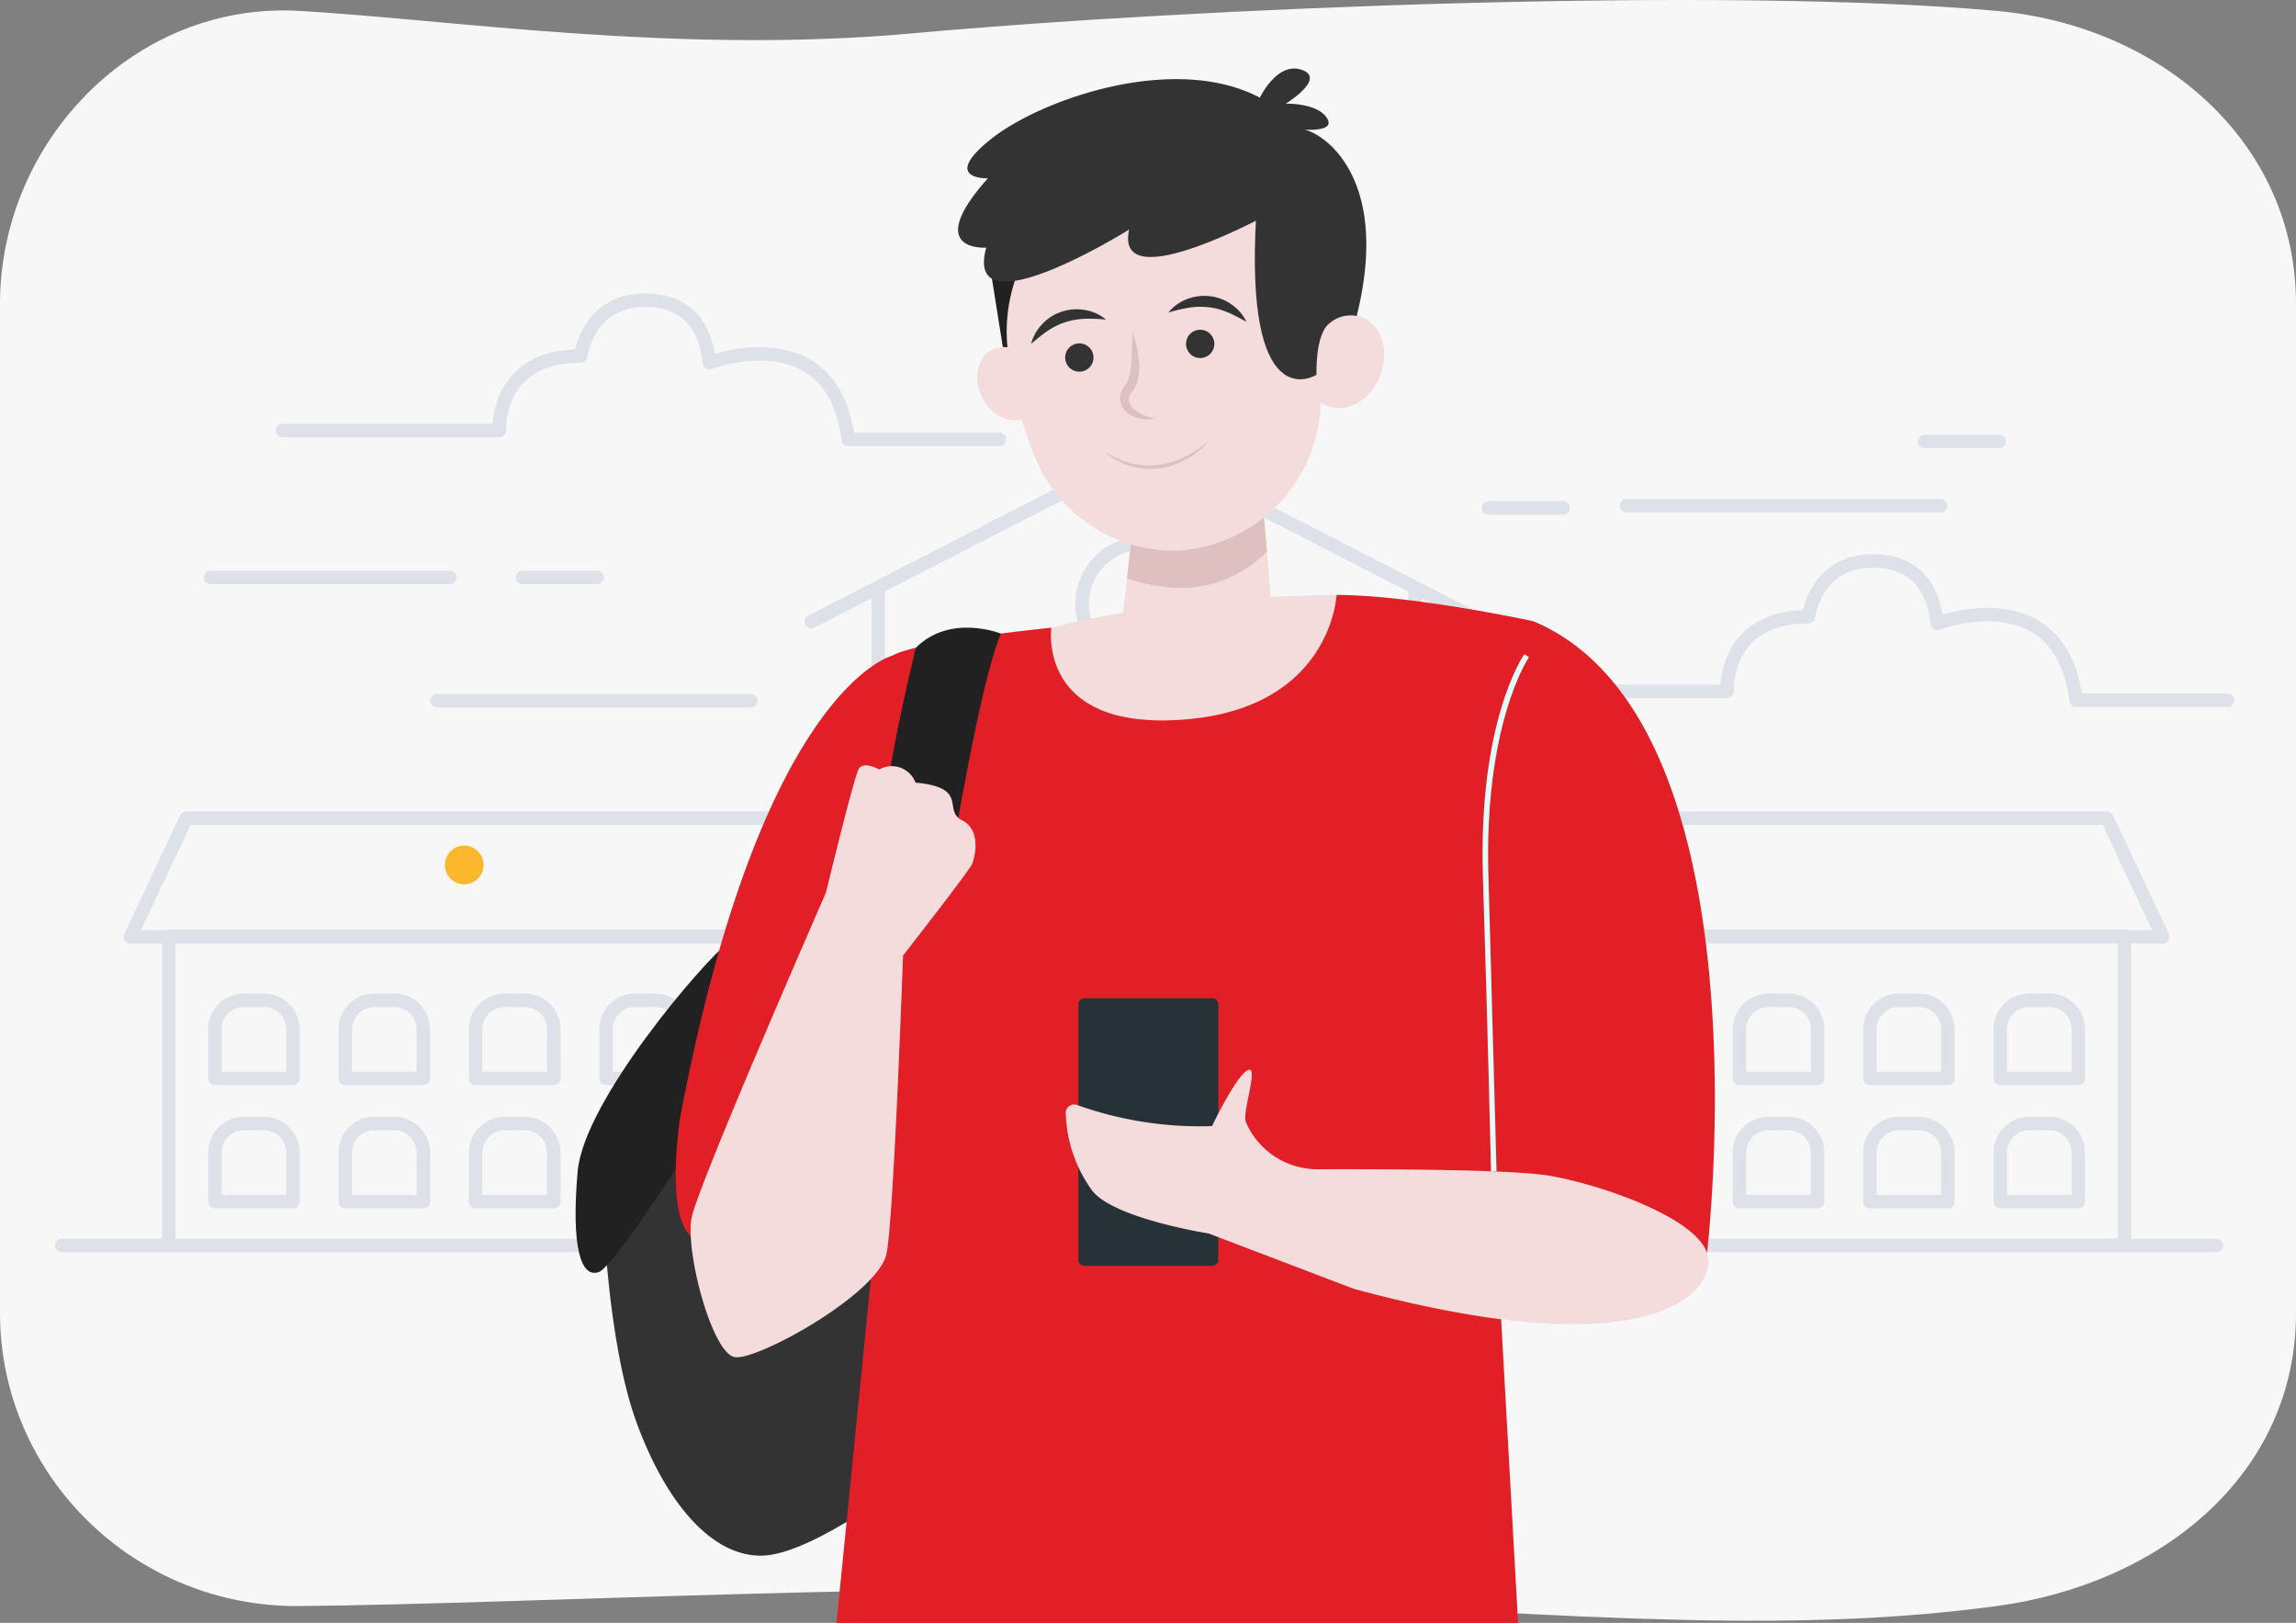 <svg xmlns="http://www.w3.org/2000/svg" xmlns:xlink="http://www.w3.org/1999/xlink" width="340.721" height="240.804" xmlns:v="https://vecta.io/nano"><rect width="100%" height="100%" fill="#808080" stroke="none"/><style><![CDATA[.B{stroke-linejoin:round}.C{stroke-width:2}.D{fill:#f4dcdc}.E{stroke-linecap:round}.F{fill:#3660ac}.G{fill:#212121}.H{fill:#dec0c0}.I{clip-path:url(#B)}]]></style><defs><clipPath id="A"><path transform="translate(376.248 421.89)" fill="#fff" stroke="#707070" stroke-width="1" d="M0 0h175.694v236.805H0z"/></clipPath><clipPath id="B"><path fill="none" d="M0 0h9.975v8.89H0z"/></clipPath><path id="C" d="M43.477 160.009H31.886v-7.272a4.32 4.32 0 0 1 4.319-4.319h2.954a4.32 4.32 0 0 1 4.319 4.319z"/><path id="D" d="M82.174 160.009H70.585v-7.272a4.32 4.32 0 0 1 4.319-4.319h2.953a4.32 4.32 0 0 1 4.319 4.319z"/><path id="E" d="M101.522 160.009H89.931v-7.272a4.32 4.32 0 0 1 4.319-4.319h2.953a4.32 4.32 0 0 1 4.319 4.319z"/><path id="F" d="M120.871 160.009H109.28v-7.272a4.32 4.32 0 0 1 4.319-4.319h2.951a4.32 4.32 0 0 1 4.319 4.319z"/><path id="G" d="M296.833 160.009h11.59v-7.272a4.32 4.32 0 0 0-4.319-4.319h-2.953a4.32 4.32 0 0 0-4.318 4.319z"/><path id="H" d="M277.484 160.009h11.59v-7.272a4.32 4.32 0 0 0-4.319-4.319h-2.953a4.32 4.32 0 0 0-4.319 4.319z"/><path id="I" d="M258.136 160.009h11.591v-7.272a4.32 4.32 0 0 0-4.319-4.319h-2.954a4.32 4.32 0 0 0-4.319 4.319z"/><path id="J" d="M238.787 160.009h11.591v-7.272a4.32 4.32 0 0 0-4.319-4.319h-2.95a4.32 4.32 0 0 0-4.319 4.319z"/><path id="K" d="M219.438 160.009h11.589v-7.272a4.32 4.32 0 0 0-4.319-4.319h-2.951a4.32 4.32 0 0 0-4.319 4.319z"/></defs><path d="M296.301 238.308c-28.364 3.815-57.586 2.225-117.294-1.767-33.527-2.242-100.939 1.472-134.588 1.767-24.531.215-44.42-19.464-44.42-43.475V45.092c0-24.011 19.93-44.887 44.42-43.475 22.743 1.312 56.195 6.5 91.066 3.325C176.959 1.161 255.68-2.053 296.3 1.617c24.429 2.207 44.42 19.464 44.42 43.475v149.737c.001 24.01-20.115 40.206-44.419 43.479z" fill="#f7f7f7"/><g fill="none" stroke="#dee1e8" class="B C"><path d="M209.99 87.236v97.56h-79.64v-97.56m89.493 5.009l-49.731-25.552-49.732 25.552" class="E"/><path d="M169.591 80.589a9.01 9.01 0 1 1-9.008 9.007c0-2.389.949-4.68 2.638-6.369a9.01 9.01 0 0 1 6.37-2.638zm25.848 104.204h-49.373v-43.97c0-10.162 8.238-18.4 18.4-18.4h12.579c10.162 0 18.4 8.238 18.4 18.4z"/><path d="M170.112 66.692V52.876l15.825 5.78-15.846 4.351" class="E"/><path d="M130.239 139.002H19.359l8.278-17.595h102.6z"/><path d="M25.045 138.917H130.35v45.88H25.045z"/><use xlink:href="#C"/><path d="M62.825 160.009H51.234v-7.272a4.32 4.32 0 0 1 4.319-4.319h2.95a4.32 4.32 0 0 1 4.319 4.319z"/><use xlink:href="#D"/><use xlink:href="#E"/><use xlink:href="#F"/><use xlink:href="#C" y="18.29"/><path d="M62.825 178.299H51.234v-7.272a4.32 4.32 0 0 1 4.319-4.319h2.95a4.32 4.32 0 0 1 4.319 4.319z"/><use xlink:href="#D" y="18.29"/><use xlink:href="#E" y="18.29"/><use xlink:href="#F" y="18.29"/><path d="M210.07 139.002h110.877l-8.278-17.595h-102.6z"/><path d="M209.959 138.917h105.305v45.88H209.959z"/><use xlink:href="#G"/><use xlink:href="#H"/><use xlink:href="#I"/><use xlink:href="#J"/><use xlink:href="#K"/><use xlink:href="#G" y="18.29"/><use xlink:href="#H" y="18.29"/><use xlink:href="#I" y="18.29"/><use xlink:href="#J" y="18.29"/><use xlink:href="#K" y="18.29"/><g class="E"><path d="M41.939 63.878h32.168S73.437 52.82 86.17 52.82c0 0 1-8.281 9.548-8.281 7.74 0 9.162 5.923 9.552 9.286 0 0 18.262-7.037 20.607 11.393h22.45m75.814 37.349h32.166s-.668-11.058 12.065-11.058c0 0 1-8.281 9.548-8.281 7.74 0 9.161 5.923 9.552 9.286 0 0 18.262-7.037 20.607 11.393h22.451M31.246 85.68h35.486m10.787 0h11.099m132.251-10.317h11.099"/><path d="M285.588 65.514h11.099M64.856 103.969h46.585M241.348 75.05h46.585M9.165 184.795h16.636m286.478 0h16.636"/></g></g><path d="M71.765 128.344a2.87 2.87 0 0 1-4.901 2.031 2.87 2.87 0 0 1 2.031-4.901 2.87 2.87 0 0 1 2.87 2.87" fill="#fcb72c"/><g transform="translate(-294.248 -417.891)" clip-path="url(#A)"><path d="M413.866 841.105l-1.7 55.579 4.913 8.85 8.834-6.392 6.475-47.943z" fill="#ffc0bb"/><path d="M394.457 908.997l33.936.113a1.07 1.07 0 0 0 1.069-1.069v-1.491a1.07 1.07 0 0 0-1.069-1.069l-33.936-.113a1.07 1.07 0 0 0-1.069 1.069v1.491a1.07 1.07 0 0 0 1.069 1.069" fill="#fff"/><path d="M427.86 894.449l1.161 10.1c.144 1.245-.558 2.374-1.473 2.371l-31.79-.105a2.32 2.32 0 0 1-2.07-1.491 4.42 4.42 0 0 1 .9-4.5c2.86-4.015 12.215-4.964 16.805-8.383l14.809.049c.828 0 1.528.833 1.659 1.958" class="F"/><g fill="#fff"><path d="M413.621 898.311h0c.243-.199.318-.539.183-.822-.62-1.386-2.559-4.76-6.531-4.081-.229.04-.387.342-.348.657v.013c.037.306.243.5.458.466a5.3 5.3 0 0 1 5.709 3.541c.107.247.328.347.521.229m-3.297 1.291h0a.68.68 0 0 0 .183-.822c-.62-1.384-2.559-4.76-6.531-4.082-.229.04-.387.344-.348.657v.01c.037.306.243.5.458.468a5.3 5.3 0 0 1 5.709 3.54c.107.247.328.345.521.229m-3.067 1.198h0a.68.68 0 0 0 .183-.822c-.619-1.385-2.559-4.76-6.531-4.081-.229.04-.387.342-.348.657v.011c.037.305.243.5.458.466a5.3 5.3 0 0 1 5.709 3.541c.107.247.328.345.519.229"/></g><g transform="translate(419.066 898.03)" class="I"><path d="M0 8.868C2.532.719 6.852-.167 9.209.03l.747 6.5c.144 1.245-.558 2.374-1.473 2.371z" fill="#e87b50"/></g><path d="M495.213 835.255l-5.718 61.429-4.913 8.85-8.834-6.392.179-65.456z" fill="#ffc0bb"/><path d="M507.202 908.997l-33.936.113a1.07 1.07 0 0 1-1.069-1.069v-1.491a1.07 1.07 0 0 1 1.069-1.069l33.936-.113a1.07 1.07 0 0 1 1.069 1.069v1.491a1.07 1.07 0 0 1-1.069 1.069" fill="#fff"/><path d="M473.799 894.449l-1.161 10.1c-.144 1.245.558 2.374 1.473 2.371l31.79-.105c.926-.038 1.74-.625 2.07-1.491.564-1.55.217-3.286-.9-4.5-2.858-4.015-12.214-4.964-16.805-8.383l-14.809.049c-.827 0-1.528.833-1.659 1.958" class="F"/><g fill="#fff"><path d="M488.038 898.311h0a.68.68 0 0 1-.183-.822c.62-1.386 2.559-4.761 6.531-4.081.229.04.387.342.348.657v.013c-.037.306-.243.5-.458.466a5.3 5.3 0 0 0-5.709 3.541c-.107.247-.329.347-.519.229m3.295 1.291h0a.68.68 0 0 1-.183-.822c.619-1.384 2.559-4.76 6.531-4.082.229.04.387.344.347.657v.01c-.037.306-.243.5-.458.468a5.3 5.3 0 0 0-5.709 3.54c-.107.248-.328.345-.521.229m3.06 1.198h0a.68.68 0 0 1-.183-.822c.619-1.385 2.559-4.76 6.531-4.081.229.04.387.342.348.657v.011c-.037.305-.243.5-.458.466a5.3 5.3 0 0 0-5.709 3.541c-.107.247-.328.345-.519.229"/></g><g transform="translate(472.619 898.03)" class="I"><path d="M9.975 8.868C7.443.719 3.123-.167.766.03l-.747 6.5C-.125 7.775.577 8.904 1.49 8.901z" fill="#e87b50"/></g><path d="M450.262 511.041s17.264-4.864 43.541-4.864c0 0 3.893 14.107-2.918 16.784s-16.356 6.666-16.813 7.468-11.283 1.045-11.283 1.045-14.711-4.134-15.2-4.863 0-11.432 0-11.432z" class="D"/><path d="M383.858 595.729c-.243.686.487 21.36 4.866 33.279s11.189 19.947 18.729 19.708 22.379-11.675 22.865-12.406 5.107-21.647 5.107-27-4.757-18.863-6.569-20.278-15.081-9.64-16.784-9.883-11.917-8.271-11.917-8.271z" fill="#333"/><path d="M423.994 646.525l-18.243 228.634h27.729l34.3-175.367v175.367h27s19.708-162.961 22.622-226.448l-43.053-18.243z" class="F"/><path d="M402.833 557.497c-.1-.009-.306.1-.593.325-3.686 2.836-21.373 23.449-22.273 33.897-.973 11.264.486 15.889 3.162 14.913s19.708-27.972 19.708-28.7z" class="G"/><g fill="#e21f26"><path d="M426.671 515.173s-19.459 4.709-31.5 68.577c0 0-2.92 18.625 3.648 18.26s17.149-20.5 17.149-21.746 19.354-46.993 17.884-49.839-7.181-15.252-7.181-15.252"/><path d="M423.994 602.494l-6.128 61.4s54.9 16.257 102.086 2.393l-4.012-71.818s22.134 15.98 31.625 9.327c0 0 9.487-78.9-25.783-93.733 0 0-18-3.893-29.188-3.893 0 0-.729 16.784-22.622 18.486s-19.708-13.622-19.708-13.622-19.708 1.946-23.595 4.136-10.068 68.6-8.8 72.971a138.79 138.79 0 0 0 6.128 14.352"/></g><path d="M430.151 514.013s-6.643 26.7-4.939 33.51 10.459-3.648 10.459-3.648 3.991-24.541 7.1-31.972c0 0-7.5-3.016-12.622 2.111" class="G"/><path d="M430.11 534.03a3.75 3.75 0 0 0-5.379-1.959s-2.31-1.3-3.04-.1-4.864 18.345-4.864 18.345-18.973 43.3-19.947 48.278 3.04 20.189 6.446 20.675 21.406-9.487 22.5-15.446 2.432-44.154 2.432-44.154 9.914-12.664 10.277-13.635 1.4-4.971-1.528-6.43 1.129-4.857-6.9-5.587" class="D"/><path d="M474.154 605.71h-18.98a.89.89 0 0 1-.892-.892V566.91a.89.89 0 0 1 .892-.892h18.98a.89.89 0 0 1 .892.892v37.9a.89.89 0 0 1-.892.892" fill="#263238"/><path d="M479.273 584.7a11.58 11.58 0 0 0 10.58 6.686c10.155-.034 28.925.037 34.3.955 7.486 1.277 21.649 6.129 23.412 11.458s-7.358 17.549-52.418 5.327l-21.528-8.21s-13.987-2.189-17.264-6.323a20.5 20.5 0 0 1-3.955-11.611 1.25 1.25 0 0 1 1.681-1.13 54.22 54.22 0 0 0 20.035 3.129s3.405-7.181 5.23-8.27-.73 6.081-.243 7.54c.053.152.114.302.183.448" class="D"/><path d="M441.298 458.3l2.35 14.738 4.965-19.65s-6.959-3.378-7.266-2.15a54.85 54.85 0 0 0-.049 7.061" class="G"/><path d="M481.466 490.462l2.263 26.82-23.667-1.131 2.729-23.751z" class="D"/><path d="M461.492 503.691l1.3-11.295 18.672-1.934.784 9.287c-3.712 3.7-10.389 7.535-20.758 3.946" class="H"/><g class="D"><path d="M448.034 472.852c1.352 2.8.634 5.94-1.6 7.028s-5.147-.306-6.5-3.1-.634-5.94 1.6-7.028 5.147.306 6.5 3.1"/><path d="M447.87 485.78a44.44 44.44 0 0 1-3.1-10.879l-.458-2.168c-2.133-8.829.895-18.106 7.826-23.976s16.58-7.33 24.937-3.773 13.994 11.523 14.569 20.587c1.355-.946 3.079-1.191 4.644-.66 2.926 1.091 4.194 4.939 2.829 8.6s-4.84 5.738-7.766 4.649c-.399-.151-.775-.356-1.117-.611a22.53 22.53 0 0 1-21.043 22.029 22.19 22.19 0 0 1-21.328-13.793"/></g><path d="M462.29 467.196l-.128 4.036c0 1.228-.253 2.443-.742 3.57l-.1.144a1.88 1.88 0 0 1-.128.18 3.27 3.27 0 0 0-.362.518c-.221.385-.344.818-.359 1.262a2.84 2.84 0 0 0 1.048 2.224c1.169.915 2.707 1.214 4.134.805-1.271-.133-2.462-.689-3.381-1.577-.351-.368-.533-.867-.5-1.375.027-.232.107-.456.234-.652.065-.109.139-.211.223-.306l.173-.228.193-.267c.374-.678.596-1.428.651-2.2a11.23 11.23 0 0 0-.009-2.117c-.12-1.378-.439-2.731-.946-4.018" class="H"/><g fill="#333"><path d="M470.254 469.016a2.1 2.1 0 1 0 .544-1.511 2.1 2.1 0 0 0-.544 1.511m-17.933 2.022a2.1 2.1 0 1 0 2-2.192 2.1 2.1 0 0 0-2 2.192"/></g><path d="M473.772 483.215c-1.095.947-2.304 1.754-3.6 2.4a13 13 0 0 1-4.07 1.251c-1.415.171-2.85.067-4.226-.306a15.6 15.6 0 0 1-3.931-1.786 13.18 13.18 0 0 0 1.792 1.269 12.1 12.1 0 0 0 2.015.917 10.37 10.37 0 0 0 2.179.477c.745.068 1.494.06 2.237-.024a11.47 11.47 0 0 0 4.2-1.424c1.287-.717 2.438-1.654 3.4-2.77" class="H"/><g fill="#333"><path d="M467.621 464.279c1.003-.319 2.028-.564 3.066-.735a10.65 10.65 0 0 1 2.913-.064c.965.109 1.908.359 2.8.744.484.153.906.437 1.395.642l1.438.764a8.84 8.84 0 0 0-.93-1.4 7.17 7.17 0 0 0-1.268-1.141c-.956-.693-2.076-1.124-3.25-1.25a7.07 7.07 0 0 0-3.445.458 6.46 6.46 0 0 0-2.719 1.986m-9.237 1.037a6.45 6.45 0 0 0-3.056-1.416c-1.157-.217-2.35-.141-3.47.22a6.76 6.76 0 0 0-2.946 1.856c-.394.413-.737.872-1.022 1.367a8.87 8.87 0 0 0-.642 1.552c.474-.33.845-.707 1.262-1.031.44-.295.8-.658 1.244-.9a9.85 9.85 0 0 1 2.6-1.274 10.65 10.65 0 0 1 2.871-.5 21.58 21.58 0 0 1 3.152.125m-17.53-20.966s-7.055.228.348-5.738 27.278-12.956 40.019-6.232c0 0 2.548-5.416 6.23-4.125s-2.4 5.019-2.4 5.019 4.7-.153 6.139 2.156c1.06 1.707-1.82 1.781-3.393 1.7 2.678.458 12.94 6.936 7.792 27.633-1.833-.4-12.265-15.531-12.265-15.531s-23.859 13.255-21.5 2.715c0 0-24.719 15.431-21.212 2.684 0 0-9.559.7.24-10.283"/><path d="M495.584 464.77c-1.46-.281-2.968.132-4.081 1.117-2.125 1.681-1.89 7.611-1.89 7.611s-10.143 6.54-9.073-21.135c1.138-29.443 8.461 2.362 8.461 2.362z"/></g><path d="M515.513 591.718c0-.206-.478-20.854-1.2-43.694-.726-22.981 5.874-32.684 6.155-33.085l.672.469c-.067.1-6.722 9.92-6.007 32.59l1.2 43.694z" fill="#e2fafa"/></g></svg>